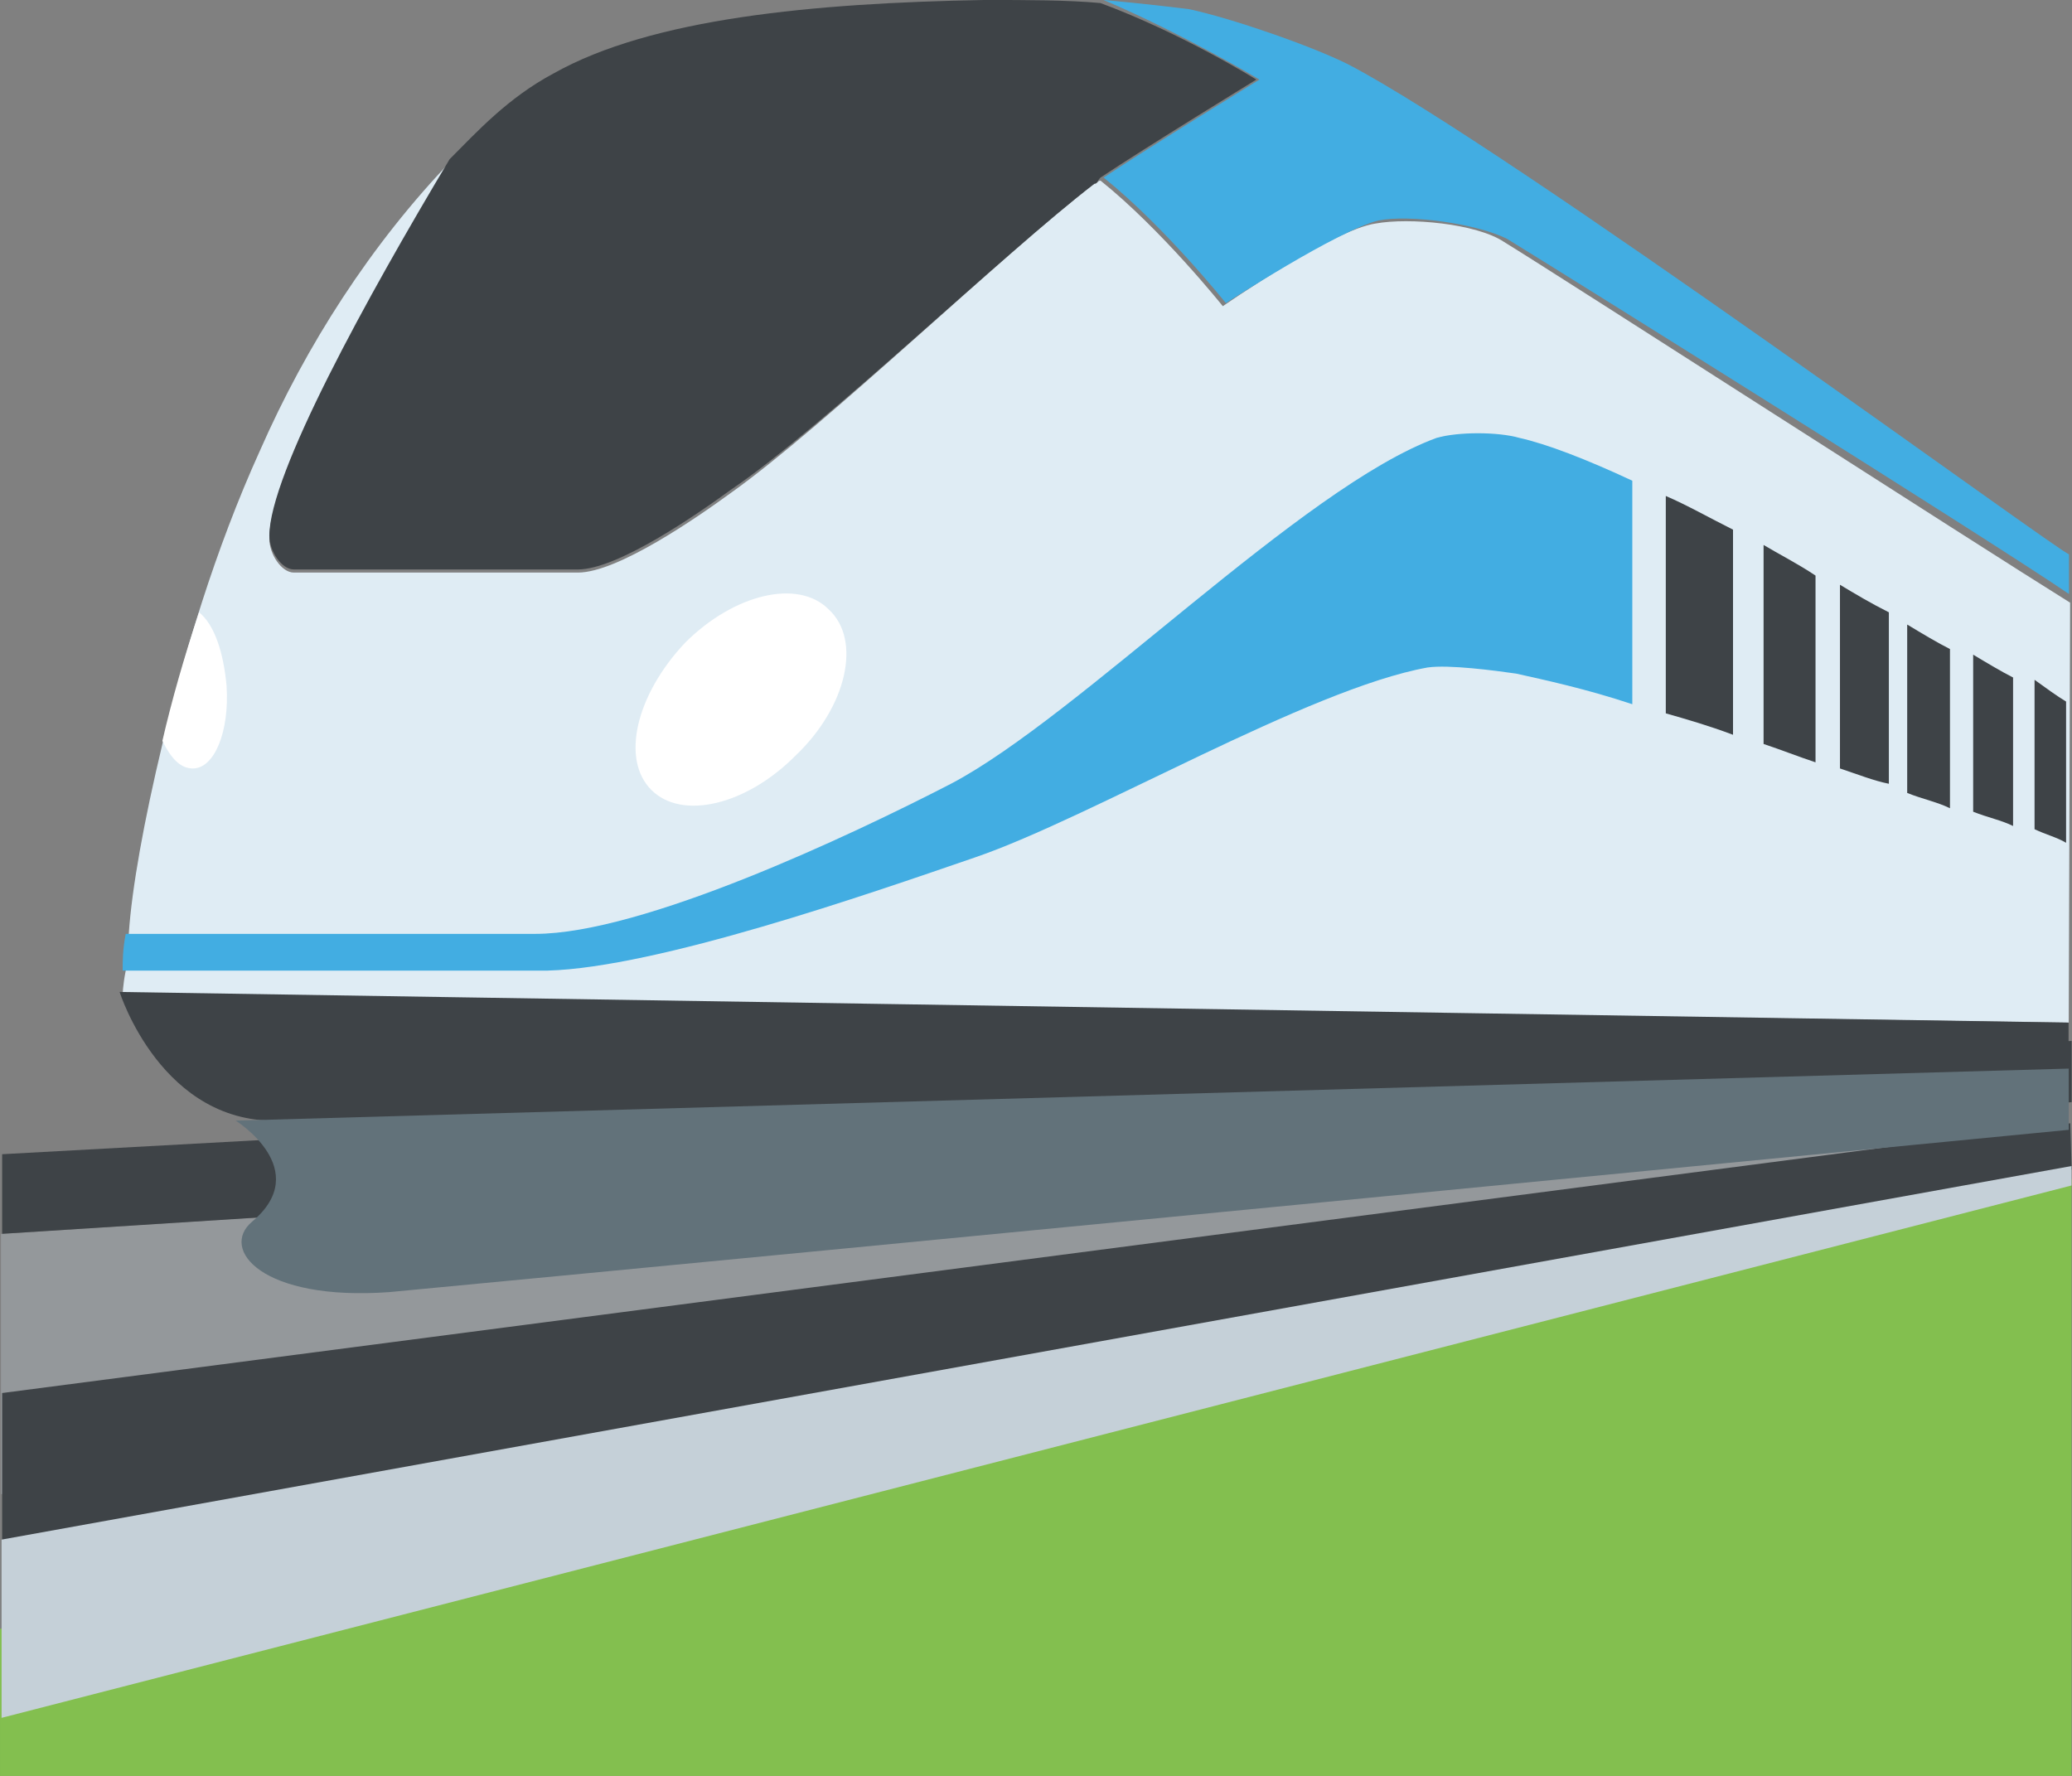 <?xml version="1.0" encoding="UTF-8" standalone="no"?>
<svg
   viewBox="0 0 350 300"
   enable-background="new 0 0 64 64"
   version="1.1"
   id="svg17"
   sodipodi:docname="03864.svg"
   width="350"
   height="300"
   inkscape:export-filename="03864.png"
   inkscape:export-xdpi="96"
   inkscape:export-ydpi="96"
   inkscape:version="1.3.2 (091e20e, 2023-11-25, custom)"
   xmlns:inkscape="http://www.inkscape.org/namespaces/inkscape"
   xmlns:sodipodi="http://sodipodi.sourceforge.net/DTD/sodipodi-0.dtd"
   xmlns="http://www.w3.org/2000/svg"
   xmlns:svg="http://www.w3.org/2000/svg">
  <rect x="0" y="0" width="350" height="300" fill="#808080" stroke="none"/>
  <defs
     id="defs17" />
  <sodipodi:namedview
     id="namedview17"
     pagecolor="#ffffff"
     bordercolor="#666666"
     borderopacity="1.0"
     inkscape:showpageshadow="2"
     inkscape:pageopacity="0.0"
     inkscape:pagecheckerboard="0"
     inkscape:deskcolor="#d1d1d1"
     inkscape:zoom="1.0585938"
     inkscape:cx="103.91144"
     inkscape:cy="146.42066"
     inkscape:window-width="2560"
     inkscape:window-height="1351"
     inkscape:window-x="-9"
     inkscape:window-y="-9"
     inkscape:window-maximized="1"
     inkscape:current-layer="svg17" />
  <g
     id="g18"
     transform="matrix(0.998,0,0,1,0.159,-9.9999994e-8)">
    <path
       fill="#83bf4f"
       d="M 350.46,300 H -0.159 V 275.172 L 350.46,199.138 Z"
       id="path1"
       style="stroke-width:5.498" />
    <path
       fill="#94989b"
       d="M 0.008,208.448 329.914,187.241 V 195 L 0.008,252.414 Z"
       id="path2"
       style="stroke-width:5.333" />
    <g
       fill="#3e4347"
       id="g4"
       transform="matrix(5.838,0,0,5.172,-11.472,-20.69)">
      <path
         d="M 2,41.7 62,38 v 2 L 2,44.3 Z"
         id="path3" />
      <path
         d="M 2,49.5 61.96,40.689 62,42.2 2,55 Z"
         id="path4"
         sodipodi:nodetypes="ccccc" />
    </g>
    <path
       fill="#c5d0d8"
       d="M 0.109,260.086 350.46,196.979 v 3.285 L 0.109,290.196 Z"
       id="path5"
       style="stroke-width:5.486"
       sodipodi:nodetypes="ccccc" />
    <path
       d="m 254.397,40.862 c -4.655,-3.103 -16.034,-4.138 -21.724,-3.103 -7.241,1.034 -25.862,13.966 -25.862,13.966 0,0 -10.345,-12.931 -20.69,-21.207 -0.517,0 -0.517,0.517 -1.034,0.517 -15.517,11.897 -45.517,40.862 -61.552,52.241 -5.69,4.138 -19.138,13.448 -25.862,13.448 H 49.569 c -2.069,0 -4.138,-3.103 -4.138,-5.69 0,-10.862 16.552,-40.862 31.034,-64.138 C 62.5,41.379 51.638,58.448 43.879,76.034 36.121,93.103 30.948,110.69 27.328,125.69 24.224,138.621 22.155,150 21.638,157.759 l -0.517,6.207 c -0.517,2.586 -0.517,4.138 -0.517,4.138 l 186.724,2.586 142.66,2.069 0.236,-70.951 c -15,-9.31 -86.517,-55.256 -95.827,-60.946"
       fill="#dfecf4"
       id="path6"
       style="stroke-width:5.172"
       sodipodi:nodetypes="ccccccssscccccccccc" />
    <path
       d="M 228.017,10.862 C 221.81,7.759 208.362,3.103 201.121,1.552 196.983,1.034 192.328,0.517 186.638,2e-7 c 13.448,5.69 26.379,13.448 26.379,13.448 0,0 -18.621,11.379 -26.379,16.552 10.345,8.276 20.69,21.207 20.69,21.207 0,0 19.138,-12.414 25.862,-13.966 5.172,-1.034 16.552,0.517 21.724,3.103 9.31,5.69 80.636,50.174 95.119,60.001 V 93.622 C 349.515,94.139 254.914,24.828 228.017,10.862"
       fill="#42ade2"
       id="path7"
       style="stroke-width:5.172"
       sodipodi:nodetypes="ccccccccccc" />
    <g
       fill="#3e4347"
       id="g10"
       transform="matrix(5.172,0,0,5.172,9.224,-20.69)">
      <path
         d="M 34.2,4.1 C 33.1,4 31.8,4 30.4,4 24.8,4.1 19.5,4.6 16.3,6.4 14.8,7.2 13.8,8.3 12.9,9.2 10.2,13.7 7,19.5 7,21.5 c 0,0.5 0.4,1.1 0.8,1.1 1,0 6.6,0 9.3,0 1.3,0 3.9,-1.8 5,-2.6 3.1,-2.1 8.9,-7.7 11.9,-10 0.1,0 0.1,-0.1 0.2,-0.2 1.5,-1 5.1,-3.2 5.1,-3.2 0,0 -2.4,-1.5 -5.1,-2.5"
         id="path8" />
      <path
         d="m 52.7,20.2 v 7.1 c 0.7,0.2 1.4,0.4 2.2,0.7 v -6.7 c -0.8,-0.4 -1.5,-0.8 -2.2,-1.1"
         id="path9" />
      <path
         d="m 55.9,21.8 v 6.5 c 0.6,0.2 1.1,0.4 1.7,0.6 v -6.1 c -0.6,-0.4 -1.2,-0.7 -1.7,-1"
         id="path10" />
    </g>
    <path
       d="m 164.914,144.828 c 19.655,-6.724 56.379,-28.448 76.552,-32.069 3.621,-0.517 11.379,0.517 15,1.034 4.655,1.034 11.897,2.586 19.655,5.172 V 81.207 C 268.362,77.586 261.638,75 256.983,73.966 c -3.621,-1.034 -10.345,-1.034 -13.966,0 -22.759,8.276 -60.517,47.069 -82.241,58.448 -17.069,8.793 -52.241,25.345 -70.345,25.345 -14.483,0 -52.241,0 -69.31,0 -0.517,2.586 -0.517,4.655 -0.517,6.207 17.069,0 56.379,0 71.897,0 18.621,-0.517 54.31,-12.931 72.414,-19.138"
       fill="#42ade2"
       id="path11"
       style="stroke-width:5.172" />
    <g
       fill="#3e4347"
       id="g14"
       transform="matrix(5.172,0,0,5.172,9.224,-20.69)">
      <path
         d="m 60.6,24.4 v 5.5 c 0.5,0.2 1,0.3 1.4,0.5 V 25.2 C 61.6,25 61.1,24.7 60.6,24.4"
         id="path12" />
      <path
         d="m 62.759,25.383 v 5.13 c 0.466,0.187 0.933,0.28 1.306,0.466 v -4.85 c -0.373,-0.187 -0.839,-0.466 -1.306,-0.746"
         id="path12-4"
         style="stroke-width:0.933" />
      <path
         d="m 58.4,23.1 v 6 c 0.6,0.2 1.1,0.4 1.6,0.5 V 24 c -0.6,-0.3 -1.1,-0.6 -1.6,-0.9"
         id="path13" />
      <path
         d="m 2.1,36.4 c 0,0 1.384,4.4 5.324,4.2 L 65.881,38.9 V 37.4 L 2.1,36.4"
         id="path14"
         style="stroke-width:1.032" />
      <path
         d="m 64.768,26.205 v 4.879 c 0.369,0.177 0.737,0.266 1.032,0.444 v -4.613 c -0.295,-0.177 -0.663,-0.444 -1.032,-0.71"
         id="path18"
         style="stroke-width:0.809" />
    </g>
    <path
       d="m 39.741,189.31 c 0,0 13.273,8.276 2.765,17.069 -5.53,4.655 1.659,13.448 23.227,11.897 71.34,-6.724 284.254,-27.414 284.254,-27.414 v -10.345 l -310.246,8.793"
       fill="#62727a"
       id="path15"
       style="stroke-width:5.348" />
    <g
       fill="#ffffff"
       id="g17"
       transform="matrix(5.172,0,0,5.172,9.224,-20.69)">
      <path
         d="m 24.2,28.7 c -1.6,1.6 -3.7,2.1 -4.7,1.1 -1,-1 -0.5,-3.1 1.1,-4.8 1.6,-1.6 3.7,-2.1 4.7,-1.1 1.1,1 0.6,3.2 -1.1,4.8"
         id="path16" />
      <path
         d="m 4.5,29.1 c 0.7,0 1.2,-1.2 1.1,-2.7 -0.1,-1.1 -0.4,-2 -0.9,-2.4 -0.5,1.5 -0.9,2.9 -1.2,4.2 0.3,0.6 0.6,0.9 1,0.9"
         id="path17" />
    </g>
  </g>
</svg>
